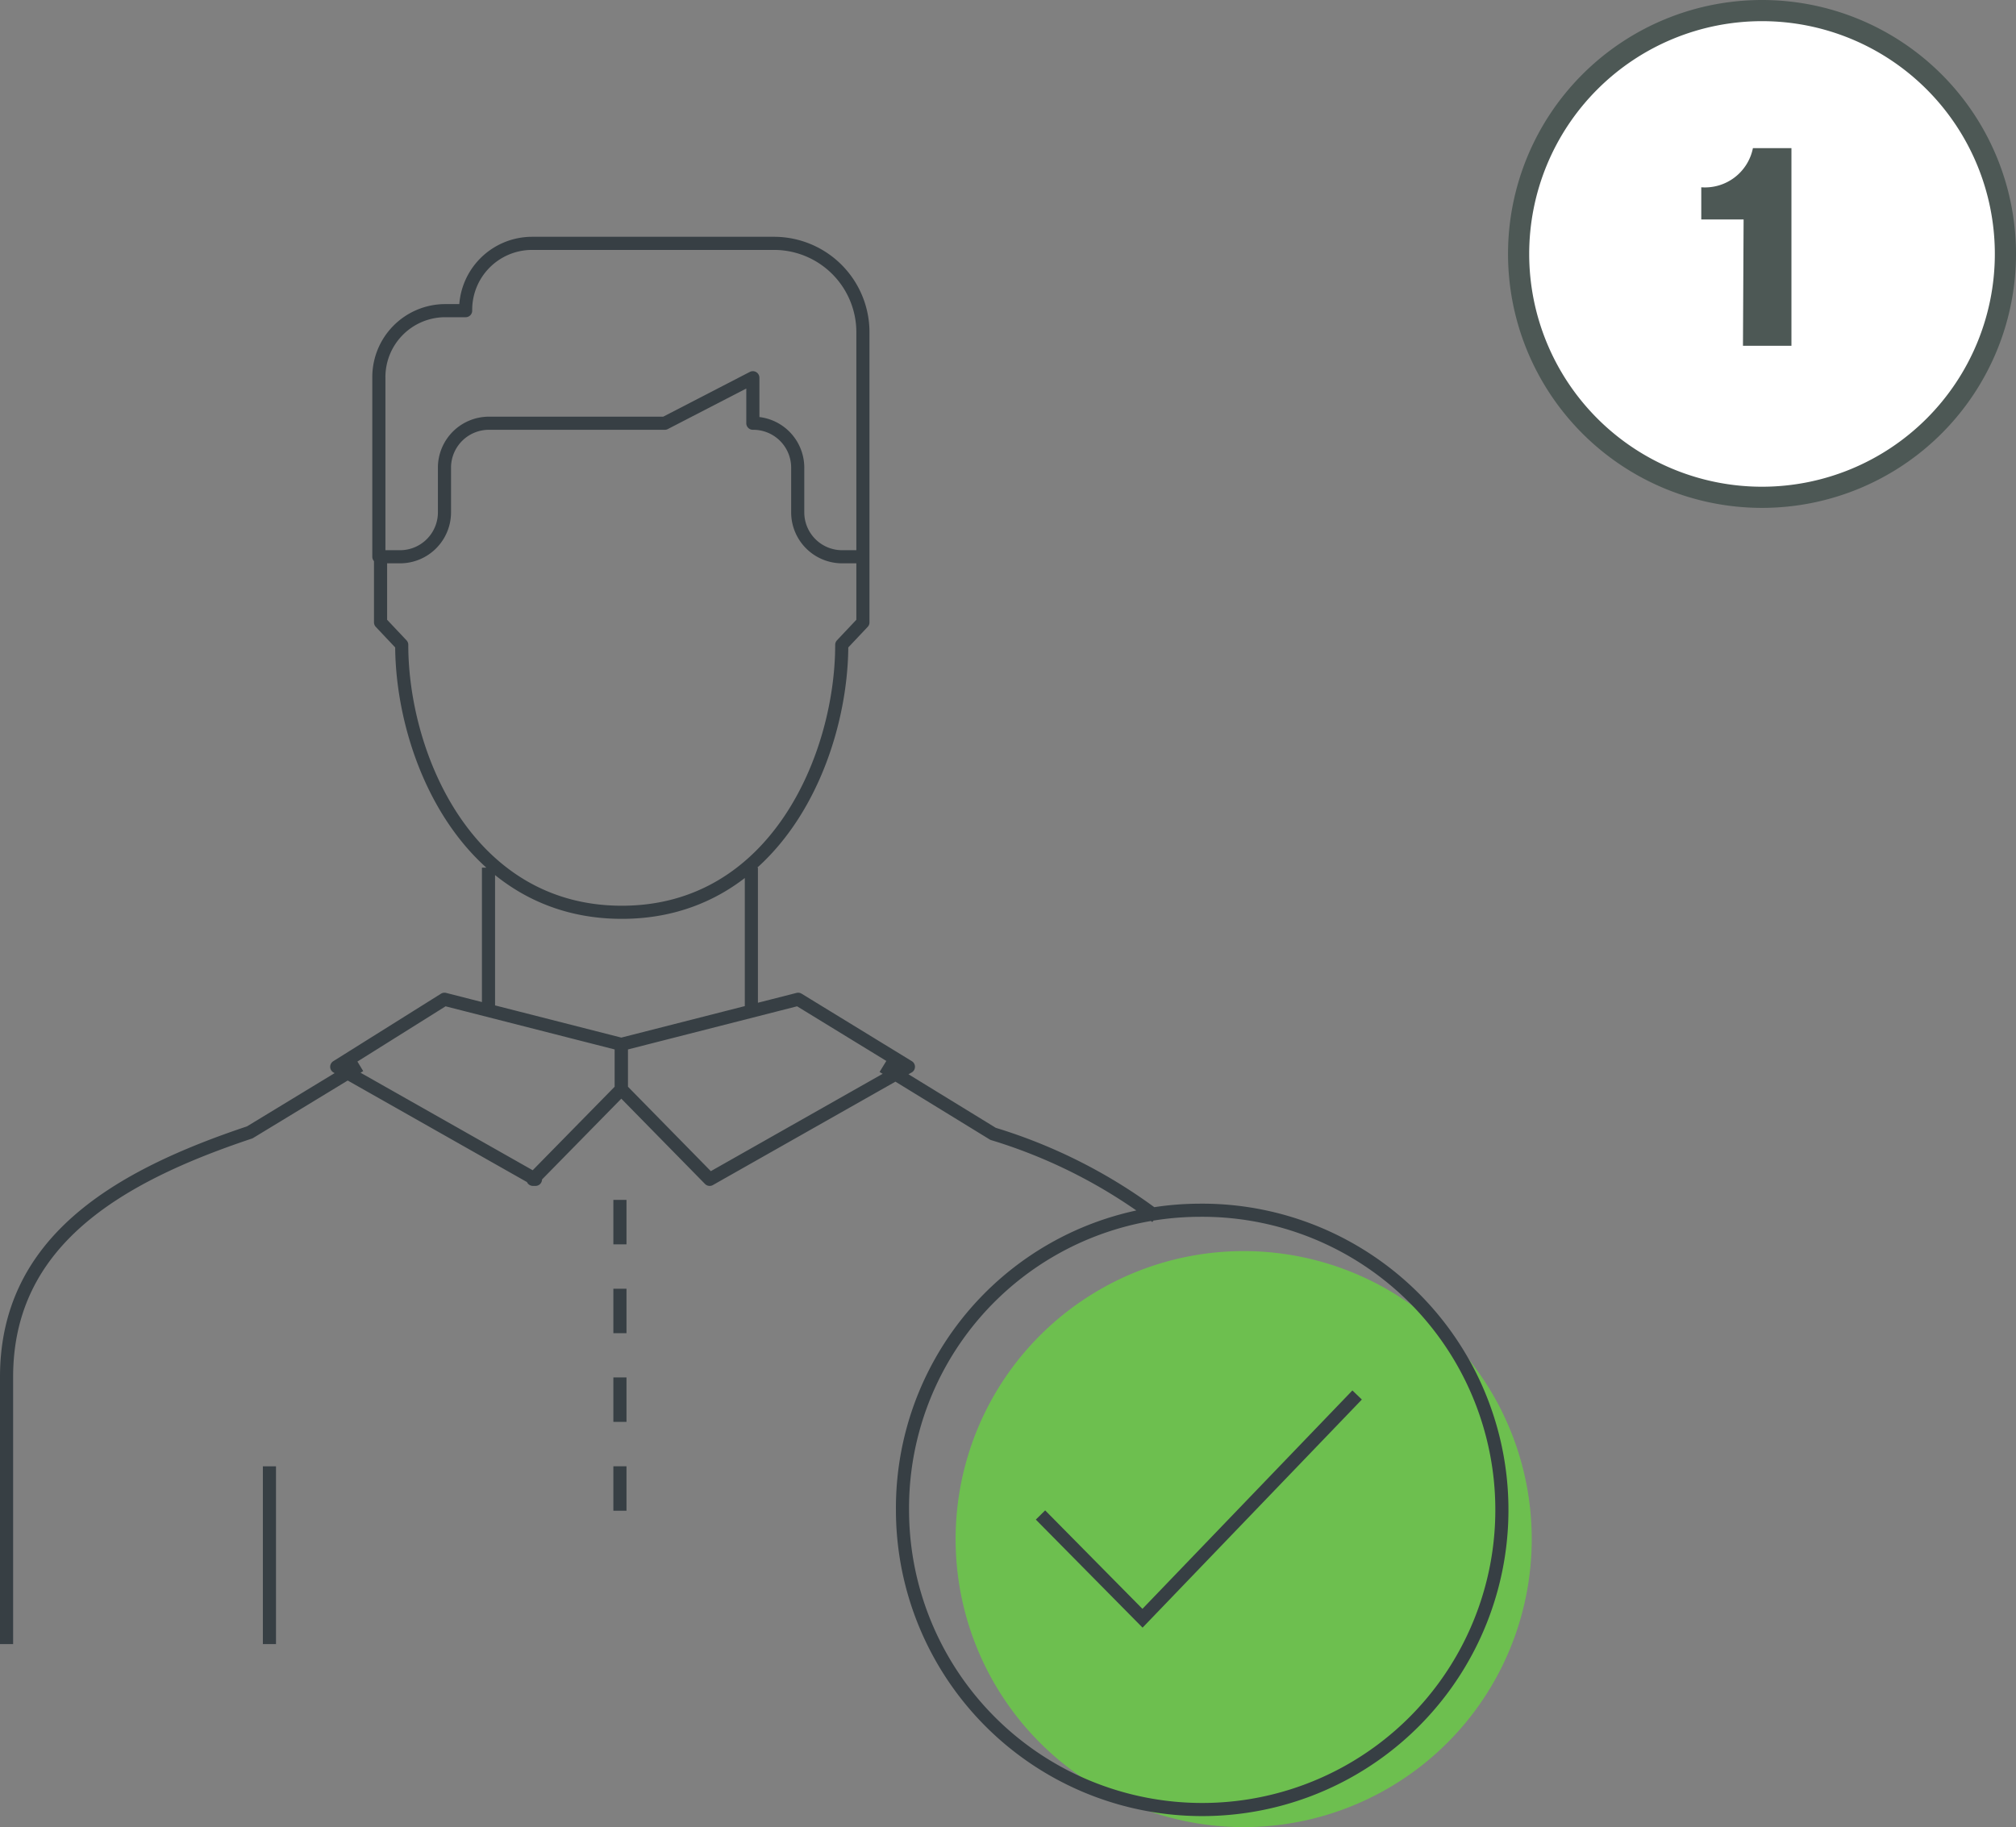<svg id="Layer_1" data-name="Layer 1" xmlns="http://www.w3.org/2000/svg" viewBox="0 0 95.25 86.34"><rect x="0" y="0" width="95.25" height="86.34" fill="#808080" stroke="none"/><defs><style>.cls-1{fill:#6dbf4f;}.cls-2,.cls-3,.cls-6{fill:none;}.cls-2,.cls-3{stroke:#373f44;stroke-width:0.62px;}.cls-2{stroke-miterlimit:10;}.cls-3{stroke-linejoin:round;}.cls-4{fill:#fff;}.cls-5{fill:#4d5855;}.cls-6{stroke:#4d5855;}</style></defs><title>step01</title><path class="cls-1" d="M58.76,86.34A13.61,13.61,0,1,0,45.15,72.73,13.61,13.61,0,0,0,58.76,86.34Z"/><polyline class="cls-2" points="64.12 65.92 53.98 76.47 49.16 71.59"/><path class="cls-3" d="M56.64,57.19a14.16,14.16,0,1,1-14,14.16,14.07,14.07,0,0,1,14-14.16ZM12.73,69.29v8.4M23.08,47.75V41m12.42,6.8V41M17.9,26.31V17.85A3.14,3.14,0,0,1,21,14.68h1a3.14,3.14,0,0,1,3.12-3.18H36.61a4.2,4.2,0,0,1,4.16,4.23V26.31h-1a2.1,2.1,0,0,1-2.08-2.11V22.08A2.1,2.1,0,0,0,35.57,20V17.85L31.41,20H23.1A2.1,2.1,0,0,0,21,22.08V24.2a2.1,2.1,0,0,1-2.08,2.11Zm22.87-.06v3.16l-1,1.06c0,5.26-3.12,12.64-10.39,12.64s-10.4-7.38-10.4-12.64l-1-1.06V26.25m7.32,29.48-9.39-5.32L21,47.22l8.35,2.13v2.13l-4.17,4.25Zm8.23,0,9.39-5.32-5.21-3.19-8.35,2.13v2.13l4.17,4.25ZM29.29,60.9V63m0-6.3v2.1m0,6.29v2.1m0,2.1v2.1m12.43-21,5.2,3.19a24.74,24.74,0,0,1,7.71,3.92M17,50.35l-5.2,3.16C5.51,55.61.31,58.68.31,65.07V77.69"/><path class="cls-4" d="M83.25,23.5A11.5,11.5,0,1,0,71.75,12a11.5,11.5,0,0,0,11.5,11.5Z"/><path class="cls-5" d="M82.35,16.34h2.29V7H82.82a2.31,2.31,0,0,1-2.44,1.85v1.52h2Z"/><path class="cls-6" d="M83.25,23.5A11.5,11.5,0,1,0,71.75,12a11.5,11.5,0,0,0,11.5,11.5Z"/></svg>